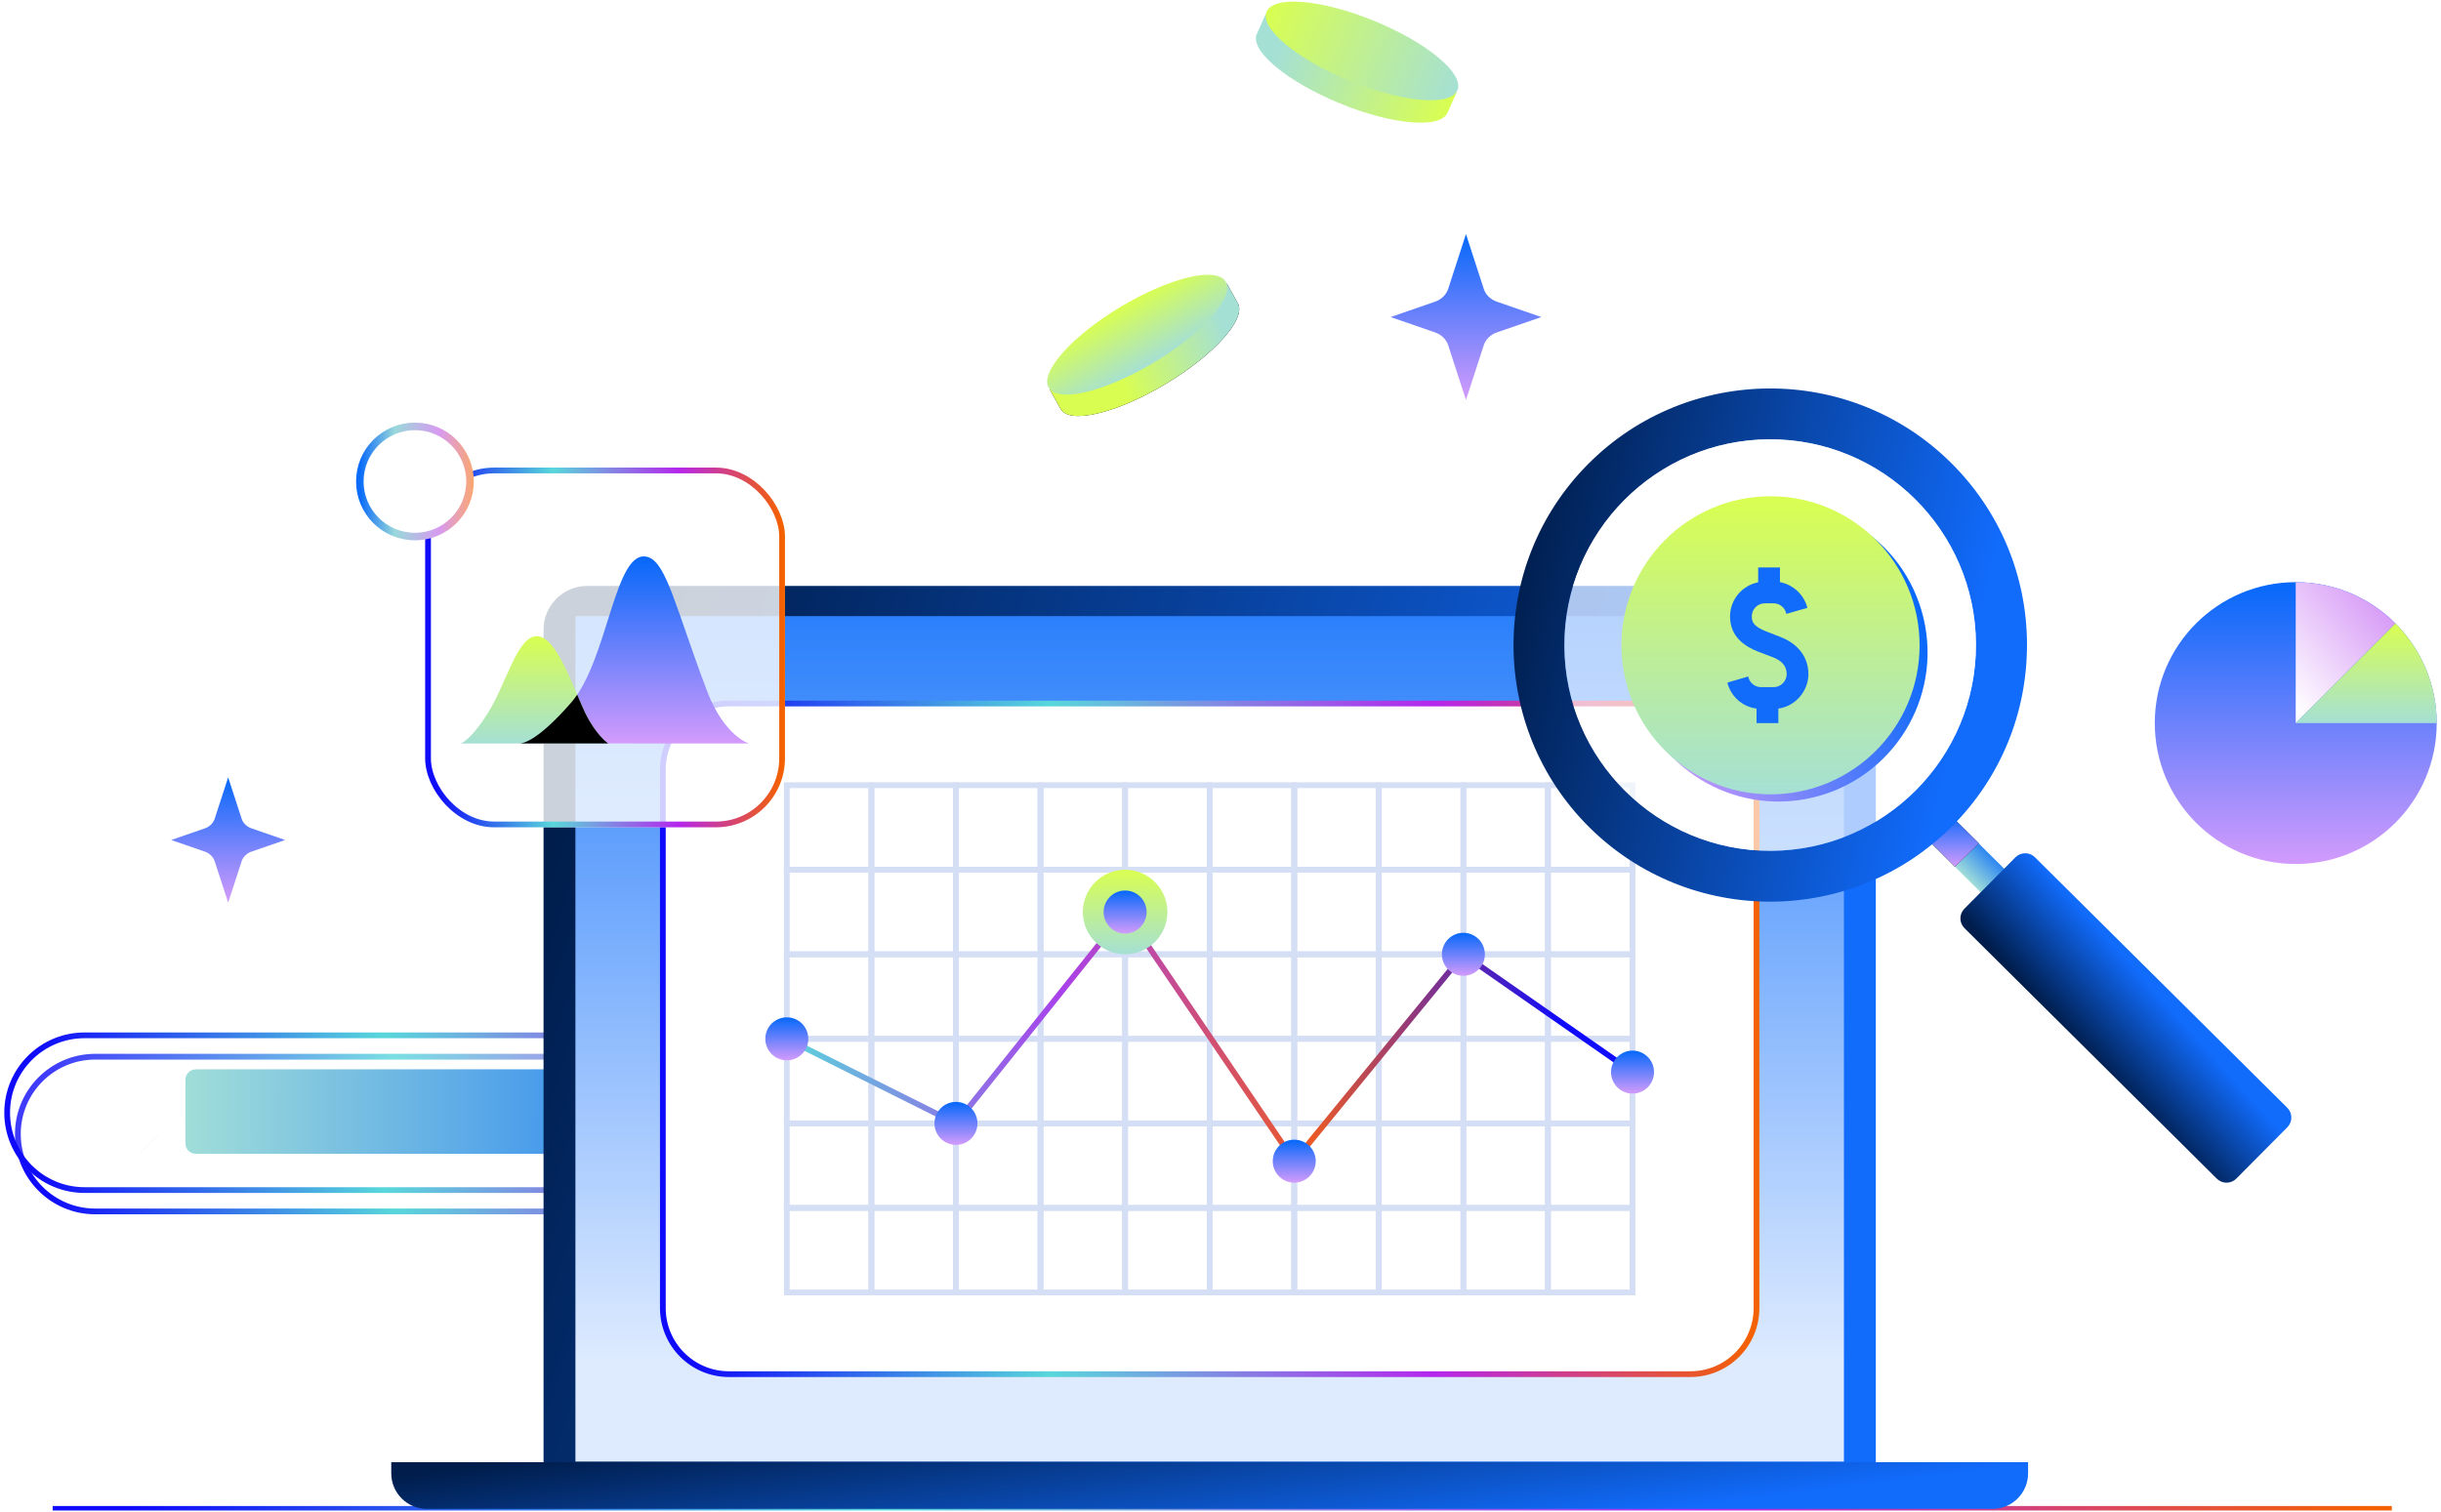 <?xml version="1.0" encoding="utf-8"?>
<svg xmlns="http://www.w3.org/2000/svg" width="786" height="487" viewBox="0 0 786 487" fill="none">
<g clip-path="url(#clip0_95_3097)">
<path d="M30.669 340.355H322.828C336.59 340.355 347.746 351.511 347.746 365.273C347.746 379.034 336.59 390.19 322.828 390.19H30.669C16.907 390.19 5.751 379.034 5.751 365.273C5.751 351.511 16.907 340.355 30.669 340.355Z" fill="white" stroke="url(#paint0_linear_95_3097)" stroke-width="1.852"/>
<g filter="url(#filter0_b_95_3097)">
<path d="M319.383 332.55H27.224C12.95 332.55 1.38 344.12 1.38 358.393C1.38 372.666 12.95 384.237 27.224 384.237H319.383C333.656 384.237 345.227 372.666 345.227 358.393C345.227 344.12 333.656 332.55 319.383 332.55Z" fill="white" fill-opacity="0.2"/>
<path d="M27.224 333.475H319.383C333.145 333.475 344.301 344.632 344.301 358.393C344.301 372.155 333.145 383.311 319.383 383.311H27.224C13.462 383.311 2.306 372.155 2.306 358.393C2.306 344.632 13.462 333.475 27.224 333.475Z" stroke="url(#paint1_linear_95_3097)" stroke-width="1.852"/>
</g>
<path d="M48.02 368.562L48.015 368.557L48.02 368.562Z" stroke="url(#paint2_linear_95_3097)" stroke-width="9.259"/>
<g filter="url(#filter1_d_95_3097)">
<path d="M210.544 344.03H63.08C61.212 344.03 59.697 345.544 59.697 347.412V367.865C59.697 369.733 61.212 371.247 63.08 371.247H210.544C212.412 371.247 213.927 369.733 213.927 367.865V347.412C213.927 345.544 212.412 344.03 210.544 344.03Z" fill="url(#paint3_linear_95_3097)"/>
<path d="M316.01 344.03H226.114C224.108 344.03 222.481 345.656 222.481 347.662V367.615C222.481 369.621 224.108 371.247 226.114 371.247H316.01C318.016 371.247 319.642 369.621 319.642 367.615V347.662C319.642 345.656 318.016 344.03 316.01 344.03Z" fill="url(#paint4_linear_95_3097)"/>
</g>
<path d="M16.961 486.009H770.164" stroke="url(#paint5_linear_95_3097)" stroke-width="1.852"/>
<path d="M189.113 188.718H589.914C597.689 188.718 604.007 195.036 604.007 202.811V483.365H175.021V202.811C175.021 195.036 181.338 188.718 189.113 188.718Z" fill="url(#paint6_linear_95_3097)"/>
<path d="M125.998 470.948H653.04V474.549C653.04 480.867 647.909 486.009 641.581 486.009H137.447C131.129 486.009 125.987 480.877 125.987 474.549V470.948H125.998Z" fill="url(#paint7_linear_95_3097)"/>
<path d="M571.054 198.449H548.365H525.674H502.974H480.284H457.594H434.904H412.204H389.514H366.824H344.123H321.433H298.744H276.054H253.353H230.663H207.973H185.283V221.139V243.829V266.53V289.22V311.91V334.6V357.3V379.99V402.68V425.37V448.07V470.76H207.973H230.663H253.353H276.054H298.744H321.433H344.123H366.824H389.514H412.204H434.904H457.594H480.284H502.974H525.674H548.365H571.054H593.744V448.07V425.37V402.68V379.99V357.3V334.6V311.91V289.22V266.53V243.829V221.139V198.449H571.054Z" fill="url(#paint8_linear_95_3097)"/>
<path d="M512.05 226.603H539.288H544.294C556.056 226.603 565.59 236.138 565.59 247.899V252.905V280.144V307.372V334.6V361.838V389.066V416.294V421.311C565.59 433.072 556.056 442.607 544.294 442.607H539.288H512.05H484.822H457.594H430.355H403.127H375.899H348.671H321.433H294.205H266.977H239.739H234.733C222.971 442.607 213.437 433.072 213.437 421.311V416.294V389.066V361.838V334.6V307.372V280.144V252.905V247.899C213.437 236.138 222.971 226.603 234.733 226.603H239.739H266.977H294.205H321.433H348.671H375.899H403.127H430.355H457.594H484.822H512.05Z" fill="white" stroke="url(#paint9_linear_95_3097)" stroke-width="1.852"/>
<path d="M280.581 252.906H253.354V280.133H280.581V252.906Z" stroke="#D4DEF4" stroke-width="1.852" stroke-miterlimit="10"/>
<path d="M280.581 280.144H253.354V307.372H280.581V280.144Z" stroke="#D4DEF4" stroke-width="1.852" stroke-miterlimit="10"/>
<path d="M280.581 307.372H253.354V334.6H280.581V307.372Z" stroke="#D4DEF4" stroke-width="1.852" stroke-miterlimit="10"/>
<path d="M280.581 334.6H253.354V361.828H280.581V334.6Z" stroke="#D4DEF4" stroke-width="1.852" stroke-miterlimit="10"/>
<path d="M280.581 361.838H253.354V389.066H280.581V361.838Z" stroke="#D4DEF4" stroke-width="1.852" stroke-miterlimit="10"/>
<path d="M280.581 389.066H253.354V416.294H280.581V389.066Z" stroke="#D4DEF4" stroke-width="1.852" stroke-miterlimit="10"/>
<path d="M307.82 252.906H280.592V280.133H307.82V252.906Z" stroke="#D4DEF4" stroke-width="1.852" stroke-miterlimit="10"/>
<path d="M307.82 280.144H280.592V307.372H307.82V280.144Z" stroke="#D4DEF4" stroke-width="1.852" stroke-miterlimit="10"/>
<path d="M307.82 307.372H280.592V334.6H307.82V307.372Z" stroke="#D4DEF4" stroke-width="1.852" stroke-miterlimit="10"/>
<path d="M307.82 334.6H280.592V361.828H307.82V334.6Z" stroke="#D4DEF4" stroke-width="1.852" stroke-miterlimit="10"/>
<path d="M307.82 361.838H280.592V389.066H307.82V361.838Z" stroke="#D4DEF4" stroke-width="1.852" stroke-miterlimit="10"/>
<path d="M307.82 389.066H280.592V416.294H307.82V389.066Z" stroke="#D4DEF4" stroke-width="1.852" stroke-miterlimit="10"/>
<path d="M335.047 252.906H307.819V280.133H335.047V252.906Z" stroke="#D4DEF4" stroke-width="1.852" stroke-miterlimit="10"/>
<path d="M335.047 280.144H307.819V307.372H335.047V280.144Z" stroke="#D4DEF4" stroke-width="1.852" stroke-miterlimit="10"/>
<path d="M335.047 307.372H307.819V334.6H335.047V307.372Z" stroke="#D4DEF4" stroke-width="1.852" stroke-miterlimit="10"/>
<path d="M335.047 334.6H307.819V361.828H335.047V334.6Z" stroke="#D4DEF4" stroke-width="1.852" stroke-miterlimit="10"/>
<path d="M335.047 361.838H307.819V389.066H335.047V361.838Z" stroke="#D4DEF4" stroke-width="1.852" stroke-miterlimit="10"/>
<path d="M335.047 389.066H307.819V416.294H335.047V389.066Z" stroke="#D4DEF4" stroke-width="1.852" stroke-miterlimit="10"/>
<path d="M362.276 252.906H335.048V280.133H362.276V252.906Z" stroke="#D4DEF4" stroke-width="1.852" stroke-miterlimit="10"/>
<path d="M362.276 280.144H335.048V307.372H362.276V280.144Z" stroke="#D4DEF4" stroke-width="1.852" stroke-miterlimit="10"/>
<path d="M362.276 307.372H335.048V334.6H362.276V307.372Z" stroke="#D4DEF4" stroke-width="1.852" stroke-miterlimit="10"/>
<path d="M362.276 334.6H335.048V361.828H362.276V334.6Z" stroke="#D4DEF4" stroke-width="1.852" stroke-miterlimit="10"/>
<path d="M362.276 361.838H335.048V389.066H362.276V361.838Z" stroke="#D4DEF4" stroke-width="1.852" stroke-miterlimit="10"/>
<path d="M362.276 389.066H335.048V416.294H362.276V389.066Z" stroke="#D4DEF4" stroke-width="1.852" stroke-miterlimit="10"/>
<path d="M389.514 252.906H362.286V280.133H389.514V252.906Z" stroke="#D4DEF4" stroke-width="1.852" stroke-miterlimit="10"/>
<path d="M389.514 280.144H362.286V307.372H389.514V280.144Z" stroke="#D4DEF4" stroke-width="1.852" stroke-miterlimit="10"/>
<path d="M389.514 307.372H362.286V334.6H389.514V307.372Z" stroke="#D4DEF4" stroke-width="1.852" stroke-miterlimit="10"/>
<path d="M389.514 334.6H362.286V361.828H389.514V334.6Z" stroke="#D4DEF4" stroke-width="1.852" stroke-miterlimit="10"/>
<path d="M389.514 361.838H362.286V389.066H389.514V361.838Z" stroke="#D4DEF4" stroke-width="1.852" stroke-miterlimit="10"/>
<path d="M389.514 389.066H362.286V416.294H389.514V389.066Z" stroke="#D4DEF4" stroke-width="1.852" stroke-miterlimit="10"/>
<path d="M416.742 252.906H389.514V280.133H416.742V252.906Z" stroke="#D4DEF4" stroke-width="1.852" stroke-miterlimit="10"/>
<path d="M416.742 280.144H389.514V307.372H416.742V280.144Z" stroke="#D4DEF4" stroke-width="1.852" stroke-miterlimit="10"/>
<path d="M416.742 307.372H389.514V334.6H416.742V307.372Z" stroke="#D4DEF4" stroke-width="1.852" stroke-miterlimit="10"/>
<path d="M416.742 334.6H389.514V361.828H416.742V334.6Z" stroke="#D4DEF4" stroke-width="1.852" stroke-miterlimit="10"/>
<path d="M416.742 361.838H389.514V389.066H416.742V361.838Z" stroke="#D4DEF4" stroke-width="1.852" stroke-miterlimit="10"/>
<path d="M416.742 389.066H389.514V416.294H416.742V389.066Z" stroke="#D4DEF4" stroke-width="1.852" stroke-miterlimit="10"/>
<path d="M443.97 252.906H416.742V280.133H443.97V252.906Z" stroke="#D4DEF4" stroke-width="1.852" stroke-miterlimit="10"/>
<path d="M443.97 280.144H416.742V307.372H443.97V280.144Z" stroke="#D4DEF4" stroke-width="1.852" stroke-miterlimit="10"/>
<path d="M443.97 307.372H416.742V334.6H443.97V307.372Z" stroke="#D4DEF4" stroke-width="1.852" stroke-miterlimit="10"/>
<path d="M443.97 334.6H416.742V361.828H443.97V334.6Z" stroke="#D4DEF4" stroke-width="1.852" stroke-miterlimit="10"/>
<path d="M443.97 361.838H416.742V389.066H443.97V361.838Z" stroke="#D4DEF4" stroke-width="1.852" stroke-miterlimit="10"/>
<path d="M443.97 389.066H416.742V416.294H443.97V389.066Z" stroke="#D4DEF4" stroke-width="1.852" stroke-miterlimit="10"/>
<path d="M471.207 252.906H443.979V280.133H471.207V252.906Z" stroke="#D4DEF4" stroke-width="1.852" stroke-miterlimit="10"/>
<path d="M471.207 280.144H443.979V307.372H471.207V280.144Z" stroke="#D4DEF4" stroke-width="1.852" stroke-miterlimit="10"/>
<path d="M471.207 307.372H443.979V334.6H471.207V307.372Z" stroke="#D4DEF4" stroke-width="1.852" stroke-miterlimit="10"/>
<path d="M471.207 334.6H443.979V361.828H471.207V334.6Z" stroke="#D4DEF4" stroke-width="1.852" stroke-miterlimit="10"/>
<path d="M471.207 361.838H443.979V389.066H471.207V361.838Z" stroke="#D4DEF4" stroke-width="1.852" stroke-miterlimit="10"/>
<path d="M471.207 389.066H443.979V416.294H471.207V389.066Z" stroke="#D4DEF4" stroke-width="1.852" stroke-miterlimit="10"/>
<path d="M498.436 252.906H471.208V280.133H498.436V252.906Z" stroke="#D4DEF4" stroke-width="1.852" stroke-miterlimit="10"/>
<path d="M498.436 280.144H471.208V307.372H498.436V280.144Z" stroke="#D4DEF4" stroke-width="1.852" stroke-miterlimit="10"/>
<path d="M498.436 307.372H471.208V334.6H498.436V307.372Z" stroke="#D4DEF4" stroke-width="1.852" stroke-miterlimit="10"/>
<path d="M498.436 334.6H471.208V361.828H498.436V334.6Z" stroke="#D4DEF4" stroke-width="1.852" stroke-miterlimit="10"/>
<path d="M498.436 361.838H471.208V389.066H498.436V361.838Z" stroke="#D4DEF4" stroke-width="1.852" stroke-miterlimit="10"/>
<path d="M498.436 389.066H471.208V416.294H498.436V389.066Z" stroke="#D4DEF4" stroke-width="1.852" stroke-miterlimit="10"/>
<path d="M525.664 252.906H498.437V280.133H525.664V252.906Z" stroke="#D4DEF4" stroke-width="1.852" stroke-miterlimit="10"/>
<path d="M525.664 280.144H498.437V307.372H525.664V280.144Z" stroke="#D4DEF4" stroke-width="1.852" stroke-miterlimit="10"/>
<path d="M525.664 307.372H498.437V334.6H525.664V307.372Z" stroke="#D4DEF4" stroke-width="1.852" stroke-miterlimit="10"/>
<path d="M525.664 334.6H498.437V361.828H525.664V334.6Z" stroke="#D4DEF4" stroke-width="1.852" stroke-miterlimit="10"/>
<path d="M525.664 361.838H498.437V389.066H525.664V361.838Z" stroke="#D4DEF4" stroke-width="1.852" stroke-miterlimit="10"/>
<path d="M525.664 389.066H498.437V416.294H525.664V389.066Z" stroke="#D4DEF4" stroke-width="1.852" stroke-miterlimit="10"/>
<path d="M525.675 345.32L471.208 307.372L416.742 374.005L362.286 293.758L307.82 361.838L253.354 334.6" stroke="url(#paint10_linear_95_3097)" stroke-width="1.852" stroke-miterlimit="10"/>
<path d="M307.819 368.759C311.642 368.759 314.74 365.661 314.74 361.838C314.74 358.015 311.642 354.917 307.819 354.917C303.996 354.917 300.897 358.015 300.897 361.838C300.897 365.661 303.996 368.759 307.819 368.759Z" fill="url(#paint11_linear_95_3097)"/>
<path d="M253.353 341.521C257.176 341.521 260.275 338.422 260.275 334.599C260.275 330.777 257.176 327.678 253.353 327.678C249.53 327.678 246.432 330.777 246.432 334.599C246.432 338.422 249.53 341.521 253.353 341.521Z" fill="url(#paint12_linear_95_3097)"/>
<path d="M416.742 380.927C420.564 380.927 423.663 377.828 423.663 374.005C423.663 370.183 420.564 367.084 416.742 367.084C412.919 367.084 409.82 370.183 409.82 374.005C409.82 377.828 412.919 380.927 416.742 380.927Z" fill="url(#paint13_linear_95_3097)"/>
<path d="M525.674 352.242C529.497 352.242 532.596 349.143 532.596 345.32C532.596 341.498 529.497 338.399 525.674 338.399C521.852 338.399 518.753 341.498 518.753 345.32C518.753 349.143 521.852 352.242 525.674 352.242Z" fill="url(#paint14_linear_95_3097)"/>
<path d="M471.208 314.293C475.03 314.293 478.129 311.194 478.129 307.372C478.129 303.549 475.03 300.45 471.208 300.45C467.385 300.45 464.286 303.549 464.286 307.372C464.286 311.194 467.385 314.293 471.208 314.293Z" fill="url(#paint15_linear_95_3097)"/>
<path d="M362.286 307.372C369.805 307.372 375.9 301.277 375.9 293.758C375.9 286.239 369.805 280.144 362.286 280.144C354.767 280.144 348.672 286.239 348.672 293.758C348.672 301.277 354.767 307.372 362.286 307.372Z" fill="url(#paint16_linear_95_3097)"/>
<path d="M362.286 300.679C366.108 300.679 369.207 297.581 369.207 293.758C369.207 289.935 366.108 286.836 362.286 286.836C358.463 286.836 355.364 289.935 355.364 293.758C355.364 297.581 358.463 300.679 362.286 300.679Z" fill="url(#paint17_linear_95_3097)"/>
<path d="M472.041 75.414L477.765 93.035C478.379 94.94 479.951 96.47 482.001 97.178L496.313 102.122L482.001 107.066C479.951 107.773 478.39 109.303 477.765 111.208L472.041 128.829L466.316 111.208C465.702 109.303 464.13 107.773 462.08 107.066L447.769 102.122L462.08 97.178C464.13 96.47 465.692 94.94 466.316 93.035L472.041 75.414Z" fill="url(#paint18_linear_95_3097)"/>
<path d="M73.467 250.376L77.797 263.689C78.266 265.125 79.452 266.28 80.992 266.821L91.807 270.558L80.992 274.295C79.442 274.825 78.266 275.991 77.797 277.428L73.467 290.74L69.137 277.428C68.669 275.991 67.483 274.836 65.942 274.295L55.128 270.558L65.942 266.821C67.493 266.291 68.669 265.125 69.137 263.689L73.467 250.376Z" fill="url(#paint19_linear_95_3097)"/>
<path d="M407.571 4.502L404.647 11.028C402.461 16.357 414.451 26.328 431.427 33.292C448.403 40.255 463.943 41.577 466.128 36.248L469.053 29.722L407.571 4.502Z" fill="url(#paint20_linear_95_3097)"/>
<path d="M469.305 29.011C471.493 23.677 459.505 13.708 442.528 6.746C425.552 -0.217 410.016 -1.537 407.829 3.798C405.641 9.132 417.629 19.101 434.606 26.063C451.582 33.026 467.117 34.345 469.305 29.011Z" fill="url(#paint21_linear_95_3097)"/>
<path d="M338.076 125.541L341.553 131.786C344.519 136.73 359.673 133.076 375.411 123.626C391.148 114.175 401.494 102.518 398.527 97.574L395.051 91.329L338.076 125.541Z" fill="black"/>
<path d="M338.076 125.541L341.553 131.786C344.519 136.73 359.673 133.076 375.411 123.626C391.148 114.175 401.494 102.518 398.527 97.574L395.051 91.329L338.076 125.541Z" fill="url(#paint22_linear_95_3097)"/>
<path d="M371.544 116.761C387.276 107.316 397.622 95.653 394.655 90.71C391.687 85.766 376.528 89.416 360.797 98.86C345.066 108.305 334.719 119.969 337.687 124.912C340.655 129.855 355.813 126.206 371.544 116.761Z" fill="url(#paint23_linear_95_3097)"/>
<path d="M627.409 261.997L619.848 269.612L638.4 288.035L645.961 280.42L627.409 261.997Z" fill="url(#paint24_linear_95_3097)"/>
<path d="M627.392 261.951L619.836 269.559L629.505 279.166L637.176 271.641L627.392 261.951Z" fill="black"/>
<path d="M627.392 261.951L619.836 269.559L629.505 279.166L637.176 271.641L627.392 261.951Z" fill="url(#paint25_linear_95_3097)"/>
<path d="M648.973 276.133L632.537 292.684C630.812 294.421 630.822 297.229 632.559 298.954L713.821 379.65C715.558 381.376 718.366 381.366 720.091 379.628L736.527 363.078C738.252 361.34 738.242 358.533 736.505 356.807L655.243 276.111C653.506 274.386 650.698 274.395 648.973 276.133Z" fill="url(#paint26_linear_95_3097)"/>
<path d="M652.685 207.474C652.758 229.56 644.234 250.356 628.673 266.03C612.613 282.205 591.464 290.334 570.293 290.417C549.123 290.49 527.921 282.507 511.737 266.447C479.388 234.316 479.2 181.859 511.331 149.51C543.461 117.151 595.919 116.974 628.267 149.104C643.942 164.664 652.612 185.398 652.696 207.494L652.685 207.474ZM636.261 207.536C636.136 170.993 606.306 141.371 569.763 141.496C533.219 141.621 503.597 171.461 503.722 208.004C503.847 244.548 533.677 274.17 570.221 274.045C606.764 273.92 636.386 244.079 636.261 207.546V207.536Z" fill="url(#paint27_linear_95_3097)"/>
<g filter="url(#filter2_b_95_3097)">
<path d="M636.261 207.536C636.136 170.992 606.306 141.371 569.762 141.496C533.219 141.62 503.597 171.461 503.722 208.004C503.847 244.548 533.677 274.169 570.22 274.045C606.764 273.92 636.386 244.079 636.261 207.546V207.536Z" fill="white" fill-opacity="0.66"/>
</g>
<path d="M526.547 223.492C533.909 248.96 560.523 263.639 585.992 256.277C611.46 248.915 626.139 222.301 618.777 196.832C611.415 171.364 584.801 156.685 559.332 164.047C533.864 171.409 519.185 198.023 526.547 223.492Z" fill="url(#paint28_linear_95_3097)"/>
<path d="M570.106 255.851C596.618 255.851 618.109 234.36 618.109 207.849C618.109 181.337 596.618 159.846 570.106 159.846C543.595 159.846 522.104 181.337 522.104 207.849C522.104 234.36 543.595 255.851 570.106 255.851Z" fill="url(#paint29_linear_95_3097)"/>
<path d="M572.625 228.228V232.901H565.61V228.228C560.989 227.645 557.315 224.252 556.201 219.87L562.925 217.882C563.279 219.87 565.027 221.327 567.078 221.327H571.106C573.385 221.327 575.311 219.454 575.311 217.122C575.311 214.437 573.614 212.74 570.866 211.689L566.079 209.878C561.988 208.244 557.075 205.257 557.075 198.544C557.075 193.11 560.989 188.552 566.131 187.552V182.765H573.146V187.5C577.413 188.323 580.921 191.528 581.972 195.796L575.186 197.721C574.832 195.796 573.146 194.328 571.095 194.328H568.285C565.943 194.328 564.08 196.202 564.08 198.533C564.08 200.23 564.549 201.749 568.754 203.383L573.541 205.257C578.912 207.422 582.305 211.575 582.305 217.122C582.305 222.67 578.038 227.52 572.605 228.228H572.625Z" fill="#126CFB"/>
<path d="M739.23 278.292C764.299 278.292 784.621 257.97 784.621 232.901C784.621 207.833 764.299 187.511 739.23 187.511C714.162 187.511 693.84 207.833 693.84 232.901C693.84 257.97 714.162 278.292 739.23 278.292Z" fill="url(#paint30_linear_95_3097)"/>
<path d="M771.319 200.802C763.107 192.59 751.751 187.511 739.22 187.521V232.912L771.319 200.802Z" fill="url(#paint31_linear_95_3097)"/>
<path d="M771.319 200.802L739.23 232.912H784.621C784.621 220.359 779.531 209.014 771.319 200.802Z" fill="url(#paint32_linear_95_3097)"/>
<g filter="url(#filter3_b_95_3097)">
<rect x="136.899" y="150.608" width="115.862" height="115.862" rx="22.222" fill="white" fill-opacity="0.8"/>
<rect x="137.825" y="151.534" width="114.01" height="114.01" rx="21.296" stroke="url(#paint33_linear_95_3097)" stroke-width="1.852"/>
</g>
<path d="M167.444 239.438C167.444 239.438 172.096 239.927 183.931 226.292C195.983 212.397 197.909 176.062 208.671 179.434C214.656 181.308 217.716 196.275 227.604 222.399C233.214 237.21 241.166 239.469 241.166 239.469C241.166 239.469 166.851 239.448 167.444 239.448V239.438Z" fill="url(#paint34_linear_95_3097)"/>
<path d="M195.838 239.458H148.355C148.355 239.458 151.686 238.501 157.442 229.081C163.198 219.662 166.716 204.518 173.085 204.924C179.455 205.33 184.816 222.118 188.375 229.487C191.924 236.856 195.838 239.458 195.838 239.458Z" fill="url(#paint35_linear_95_3097)"/>
<path d="M170.66 238.928C173.335 237.512 177.727 234.234 184.316 226.635C184.795 226.084 185.273 225.48 185.742 224.824C186.512 226.646 187.23 228.342 187.896 229.716C190.311 234.733 192.913 237.585 194.37 238.928H170.66Z" fill="black"/>
<path d="M185.617 225.865C186.252 227.374 186.866 228.78 187.428 229.945C189.427 234.098 191.571 236.804 193.101 238.407H172.524C175.303 236.586 179.289 233.224 184.712 226.979C185.014 226.635 185.315 226.261 185.617 225.865ZM185.857 223.752C185.243 224.658 184.597 225.511 183.921 226.292C173.252 238.595 168.423 239.406 167.569 239.438C168.995 239.438 181.496 239.438 195.807 239.438C195.64 239.323 191.831 236.69 188.355 229.477C187.595 227.905 186.762 225.907 185.846 223.742L185.857 223.752Z" fill="black"/>
<path d="M151.347 155.079C151.347 164.877 143.405 172.819 133.607 172.819C123.809 172.819 115.866 164.877 115.866 155.079C115.866 145.281 123.809 137.338 133.607 137.338C143.405 137.338 151.347 145.281 151.347 155.079Z" fill="white" stroke="url(#paint36_linear_95_3097)" stroke-width="2.426"/>
<path d="M137.91 148.696C137.91 148.696 137.91 148.696 137.909 148.696L137.91 148.696Z" fill="white" stroke="url(#paint37_linear_95_3097)" stroke-width="2.426"/>
</g>
<defs>
<filter id="filter0_b_95_3097" x="-6.583" y="324.587" width="359.772" height="67.613" filterUnits="userSpaceOnUse" color-interpolation-filters="sRGB">
<feFlood flood-opacity="0" result="BackgroundImageFix"/>
<feGaussianBlur in="BackgroundImageFix" stdDeviation="3.981"/>
<feComposite in2="SourceAlpha" operator="in" result="effect1_backgroundBlur_95_3097"/>
<feBlend mode="normal" in="SourceGraphic" in2="effect1_backgroundBlur_95_3097" result="shape"/>
</filter>
<filter id="filter1_d_95_3097" x="59.304" y="344.03" width="260.732" height="28.005" filterUnits="userSpaceOnUse" color-interpolation-filters="sRGB">
<feFlood flood-opacity="0" result="BackgroundImageFix"/>
<feColorMatrix in="SourceAlpha" type="matrix" values="0 0 0 0 0 0 0 0 0 0 0 0 0 0 0 0 0 0 127 0" result="hardAlpha"/>
<feOffset dy="0.394"/>
<feGaussianBlur stdDeviation="0.197"/>
<feComposite in2="hardAlpha" operator="out"/>
<feColorMatrix type="matrix" values="0 0 0 0 0 0 0 0 0 0 0 0 0 0 0 0 0 0 0.25 0"/>
<feBlend mode="normal" in2="BackgroundImageFix" result="effect1_dropShadow_95_3097"/>
<feBlend mode="normal" in="SourceGraphic" in2="effect1_dropShadow_95_3097" result="shape"/>
</filter>
<filter id="filter2_b_95_3097" x="500.388" y="138.162" width="139.206" height="139.216" filterUnits="userSpaceOnUse" color-interpolation-filters="sRGB">
<feFlood flood-opacity="0" result="BackgroundImageFix"/>
<feGaussianBlur in="BackgroundImageFix" stdDeviation="1.667"/>
<feComposite in2="SourceAlpha" operator="in" result="effect1_backgroundBlur_95_3097"/>
<feBlend mode="normal" in="SourceGraphic" in2="effect1_backgroundBlur_95_3097" result="shape"/>
</filter>
<filter id="filter3_b_95_3097" x="127.085" y="140.793" width="135.491" height="135.491" filterUnits="userSpaceOnUse" color-interpolation-filters="sRGB">
<feFlood flood-opacity="0" result="BackgroundImageFix"/>
<feGaussianBlur in="BackgroundImageFix" stdDeviation="4.907"/>
<feComposite in2="SourceAlpha" operator="in" result="effect1_backgroundBlur_95_3097"/>
<feBlend mode="normal" in="SourceGraphic" in2="effect1_backgroundBlur_95_3097" result="shape"/>
</filter>
<linearGradient id="paint0_linear_95_3097" x1="3.539" y1="407.145" x2="346.651" y2="405.514" gradientUnits="userSpaceOnUse">
<stop offset="0.035" stop-color="#0F0AF9"/>
<stop offset="0.36" stop-color="#58D7DB"/>
<stop offset="0.71" stop-color="#B526EC"/>
<stop offset="1" stop-color="#F46100"/>
</linearGradient>
<linearGradient id="paint1_linear_95_3097" x1="0.094" y1="400.266" x2="343.206" y2="398.635" gradientUnits="userSpaceOnUse">
<stop offset="0.035" stop-color="#0F0AF9"/>
<stop offset="0.36" stop-color="#58D7DB"/>
<stop offset="0.71" stop-color="#B526EC"/>
<stop offset="1" stop-color="#F46100"/>
</linearGradient>
<linearGradient id="paint2_linear_95_3097" x1="24.645" y1="365.19" x2="49.203" y2="365.172" gradientUnits="userSpaceOnUse">
<stop offset="0.035" stop-color="#0F0AF9"/>
<stop offset="0.36" stop-color="#58D7DB"/>
<stop offset="0.71" stop-color="#B526EC"/>
<stop offset="1" stop-color="#F46100"/>
</linearGradient>
<linearGradient id="paint3_linear_95_3097" x1="267.451" y1="366.139" x2="57.227" y2="365.367" gradientUnits="userSpaceOnUse">
<stop stop-color="#0568FA"/>
<stop offset="1" stop-color="#A2DFD8"/>
</linearGradient>
<linearGradient id="paint4_linear_95_3097" x1="353.362" y1="366.139" x2="220.924" y2="365.833" gradientUnits="userSpaceOnUse">
<stop stop-color="#0568FA"/>
<stop offset="1" stop-color="#A2DFD8"/>
</linearGradient>
<linearGradient id="paint5_linear_95_3097" x1="14.144" y1="487.319" x2="596.895" y2="173.627" gradientUnits="userSpaceOnUse">
<stop offset="0.035" stop-color="#0F0AF9"/>
<stop offset="0.36" stop-color="#58D7DB"/>
<stop offset="0.71" stop-color="#B526EC"/>
<stop offset="1" stop-color="#F46100"/>
</linearGradient>
<linearGradient id="paint6_linear_95_3097" x1="191.277" y1="226.303" x2="555.612" y2="347.343" gradientUnits="userSpaceOnUse">
<stop stop-color="#001D4B"/>
<stop offset="1" stop-color="#116BFB"/>
</linearGradient>
<linearGradient id="paint7_linear_95_3097" x1="145.96" y1="472.869" x2="153.634" y2="534.15" gradientUnits="userSpaceOnUse">
<stop stop-color="#001D4B"/>
<stop offset="1" stop-color="#116BFB"/>
</linearGradient>
<linearGradient id="paint8_linear_95_3097" x1="389.514" y1="198.449" x2="389.514" y2="439.258" gradientUnits="userSpaceOnUse">
<stop stop-color="#2C80FB"/>
<stop offset="1" stop-color="#DEEBFF"/>
</linearGradient>
<linearGradient id="paint9_linear_95_3097" x1="211.187" y1="511.093" x2="564.443" y2="510.683" gradientUnits="userSpaceOnUse">
<stop offset="0.035" stop-color="#0F0AF9"/>
<stop offset="0.36" stop-color="#58D7DB"/>
<stop offset="0.71" stop-color="#B526EC"/>
<stop offset="1" stop-color="#F46100"/>
</linearGradient>
<linearGradient id="paint10_linear_95_3097" x1="253.354" y1="333.882" x2="525.675" y2="333.882" gradientUnits="userSpaceOnUse">
<stop stop-color="#5BD4DC"/>
<stop offset="0.325" stop-color="#A841EA"/>
<stop offset="0.62" stop-color="#EB5925"/>
<stop offset="0.915" stop-color="#100BFA"/>
</linearGradient>
<linearGradient id="paint11_linear_95_3097" x1="307.819" y1="354.917" x2="307.819" y2="368.759" gradientUnits="userSpaceOnUse">
<stop stop-color="#0568FA"/>
<stop offset="1" stop-color="#D39BFC"/>
</linearGradient>
<linearGradient id="paint12_linear_95_3097" x1="253.353" y1="327.678" x2="253.353" y2="341.521" gradientUnits="userSpaceOnUse">
<stop stop-color="#0568FA"/>
<stop offset="1" stop-color="#D39BFC"/>
</linearGradient>
<linearGradient id="paint13_linear_95_3097" x1="416.742" y1="367.084" x2="416.742" y2="380.927" gradientUnits="userSpaceOnUse">
<stop stop-color="#0568FA"/>
<stop offset="1" stop-color="#D39BFC"/>
</linearGradient>
<linearGradient id="paint14_linear_95_3097" x1="525.674" y1="338.399" x2="525.674" y2="352.242" gradientUnits="userSpaceOnUse">
<stop stop-color="#0568FA"/>
<stop offset="1" stop-color="#D39BFC"/>
</linearGradient>
<linearGradient id="paint15_linear_95_3097" x1="471.208" y1="300.45" x2="471.208" y2="314.293" gradientUnits="userSpaceOnUse">
<stop stop-color="#0568FA"/>
<stop offset="1" stop-color="#D39BFC"/>
</linearGradient>
<linearGradient id="paint16_linear_95_3097" x1="362.286" y1="280.144" x2="362.286" y2="307.372" gradientUnits="userSpaceOnUse">
<stop stop-color="#D9FE51"/>
<stop offset="1" stop-color="#A5E0D4"/>
</linearGradient>
<linearGradient id="paint17_linear_95_3097" x1="362.286" y1="286.836" x2="362.286" y2="300.679" gradientUnits="userSpaceOnUse">
<stop stop-color="#0568FA"/>
<stop offset="1" stop-color="#D39BFC"/>
</linearGradient>
<linearGradient id="paint18_linear_95_3097" x1="472.041" y1="75.414" x2="472.041" y2="128.829" gradientUnits="userSpaceOnUse">
<stop stop-color="#0568FA"/>
<stop offset="1" stop-color="#D39BFC"/>
</linearGradient>
<linearGradient id="paint19_linear_95_3097" x1="73.467" y1="250.376" x2="73.467" y2="290.74" gradientUnits="userSpaceOnUse">
<stop stop-color="#0568FA"/>
<stop offset="1" stop-color="#D39BFC"/>
</linearGradient>
<linearGradient id="paint20_linear_95_3097" x1="465.555" y1="37.939" x2="411.492" y2="16.656" gradientUnits="userSpaceOnUse">
<stop stop-color="#D9FE51"/>
<stop offset="1" stop-color="#A5E0D4"/>
</linearGradient>
<linearGradient id="paint21_linear_95_3097" x1="407.829" y1="3.798" x2="469.305" y2="29.011" gradientUnits="userSpaceOnUse">
<stop stop-color="#D9FE51"/>
<stop offset="1" stop-color="#A5E0D4"/>
</linearGradient>
<linearGradient id="paint22_linear_95_3097" x1="345.282" y1="136.091" x2="398.16" y2="120.634" gradientUnits="userSpaceOnUse">
<stop offset="0.346" stop-color="#D9FE51"/>
<stop offset="1" stop-color="#A5E0D4"/>
</linearGradient>
<linearGradient id="paint23_linear_95_3097" x1="360.797" y1="98.86" x2="371.544" y2="116.761" gradientUnits="userSpaceOnUse">
<stop stop-color="#D9FE51"/>
<stop offset="1" stop-color="#A5E0D4"/>
</linearGradient>
<linearGradient id="paint24_linear_95_3097" x1="645.103" y1="274.32" x2="634.794" y2="284.696" gradientUnits="userSpaceOnUse">
<stop stop-color="#0568FA"/>
<stop offset="1" stop-color="#A2DFD8"/>
</linearGradient>
<linearGradient id="paint25_linear_95_3097" x1="628.506" y1="261.951" x2="628.506" y2="279.166" gradientUnits="userSpaceOnUse">
<stop stop-color="#0568FA"/>
<stop offset="1" stop-color="#D39BFC"/>
</linearGradient>
<linearGradient id="paint26_linear_95_3097" x1="641.441" y1="306.055" x2="664.035" y2="285.858" gradientUnits="userSpaceOnUse">
<stop stop-color="#001D4B"/>
<stop offset="1" stop-color="#116BFB"/>
</linearGradient>
<linearGradient id="paint27_linear_95_3097" x1="493.619" y1="146.208" x2="641.821" y2="180.035" gradientUnits="userSpaceOnUse">
<stop stop-color="#001D4B"/>
<stop offset="1" stop-color="#116BFB"/>
</linearGradient>
<linearGradient id="paint28_linear_95_3097" x1="618.777" y1="196.832" x2="526.547" y2="223.492" gradientUnits="userSpaceOnUse">
<stop stop-color="#0568FA"/>
<stop offset="1" stop-color="#D39BFC"/>
</linearGradient>
<linearGradient id="paint29_linear_95_3097" x1="570.106" y1="159.846" x2="570.106" y2="255.851" gradientUnits="userSpaceOnUse">
<stop stop-color="#D9FE51"/>
<stop offset="1" stop-color="#A5E0D4"/>
</linearGradient>
<linearGradient id="paint30_linear_95_3097" x1="739.23" y1="187.511" x2="739.23" y2="278.292" gradientUnits="userSpaceOnUse">
<stop stop-color="#0568FA"/>
<stop offset="1" stop-color="#D39BFC"/>
</linearGradient>
<linearGradient id="paint31_linear_95_3097" x1="746.732" y1="237.611" x2="780.548" y2="209.427" gradientUnits="userSpaceOnUse">
<stop stop-color="white"/>
<stop offset="1" stop-color="#D699F6"/>
</linearGradient>
<linearGradient id="paint32_linear_95_3097" x1="761.926" y1="200.802" x2="761.926" y2="232.912" gradientUnits="userSpaceOnUse">
<stop stop-color="#D9FE51"/>
<stop offset="1" stop-color="#A5E0D4"/>
</linearGradient>
<linearGradient id="paint33_linear_95_3097" x1="136.466" y1="302.4" x2="252.083" y2="302.317" gradientUnits="userSpaceOnUse">
<stop offset="0.035" stop-color="#0F0AF9"/>
<stop offset="0.36" stop-color="#58D7DB"/>
<stop offset="0.71" stop-color="#B526EC"/>
<stop offset="1" stop-color="#F46100"/>
</linearGradient>
<linearGradient id="paint34_linear_95_3097" x1="204.303" y1="179.214" x2="204.303" y2="239.469" gradientUnits="userSpaceOnUse">
<stop stop-color="#0568FA"/>
<stop offset="1" stop-color="#D39BFC"/>
</linearGradient>
<linearGradient id="paint35_linear_95_3097" x1="172.097" y1="204.916" x2="172.097" y2="239.458" gradientUnits="userSpaceOnUse">
<stop stop-color="#D9FE51"/>
<stop offset="1" stop-color="#A5E0D4"/>
</linearGradient>
<linearGradient id="paint36_linear_95_3097" x1="152.56" y1="155.079" x2="114.653" y2="155.079" gradientUnits="userSpaceOnUse">
<stop stop-color="#FBA76F"/>
<stop offset="0.29" stop-color="#D89AF0"/>
<stop offset="0.67" stop-color="#99D8DA"/>
<stop offset="0.965" stop-color="#0A6CF9"/>
</linearGradient>
<linearGradient id="paint37_linear_95_3097" x1="144.37" y1="155.079" x2="122.835" y2="155.079" gradientUnits="userSpaceOnUse">
<stop stop-color="#FBA76F"/>
<stop offset="0.29" stop-color="#D89AF0"/>
<stop offset="0.67" stop-color="#99D8DA"/>
<stop offset="0.965" stop-color="#0A6CF9"/>
</linearGradient>
<clipPath id="clip0_95_3097">
<rect width="784.282" height="486.513" fill="white" transform="translate(0.859 0.017)"/>
</clipPath>
</defs>
</svg>
